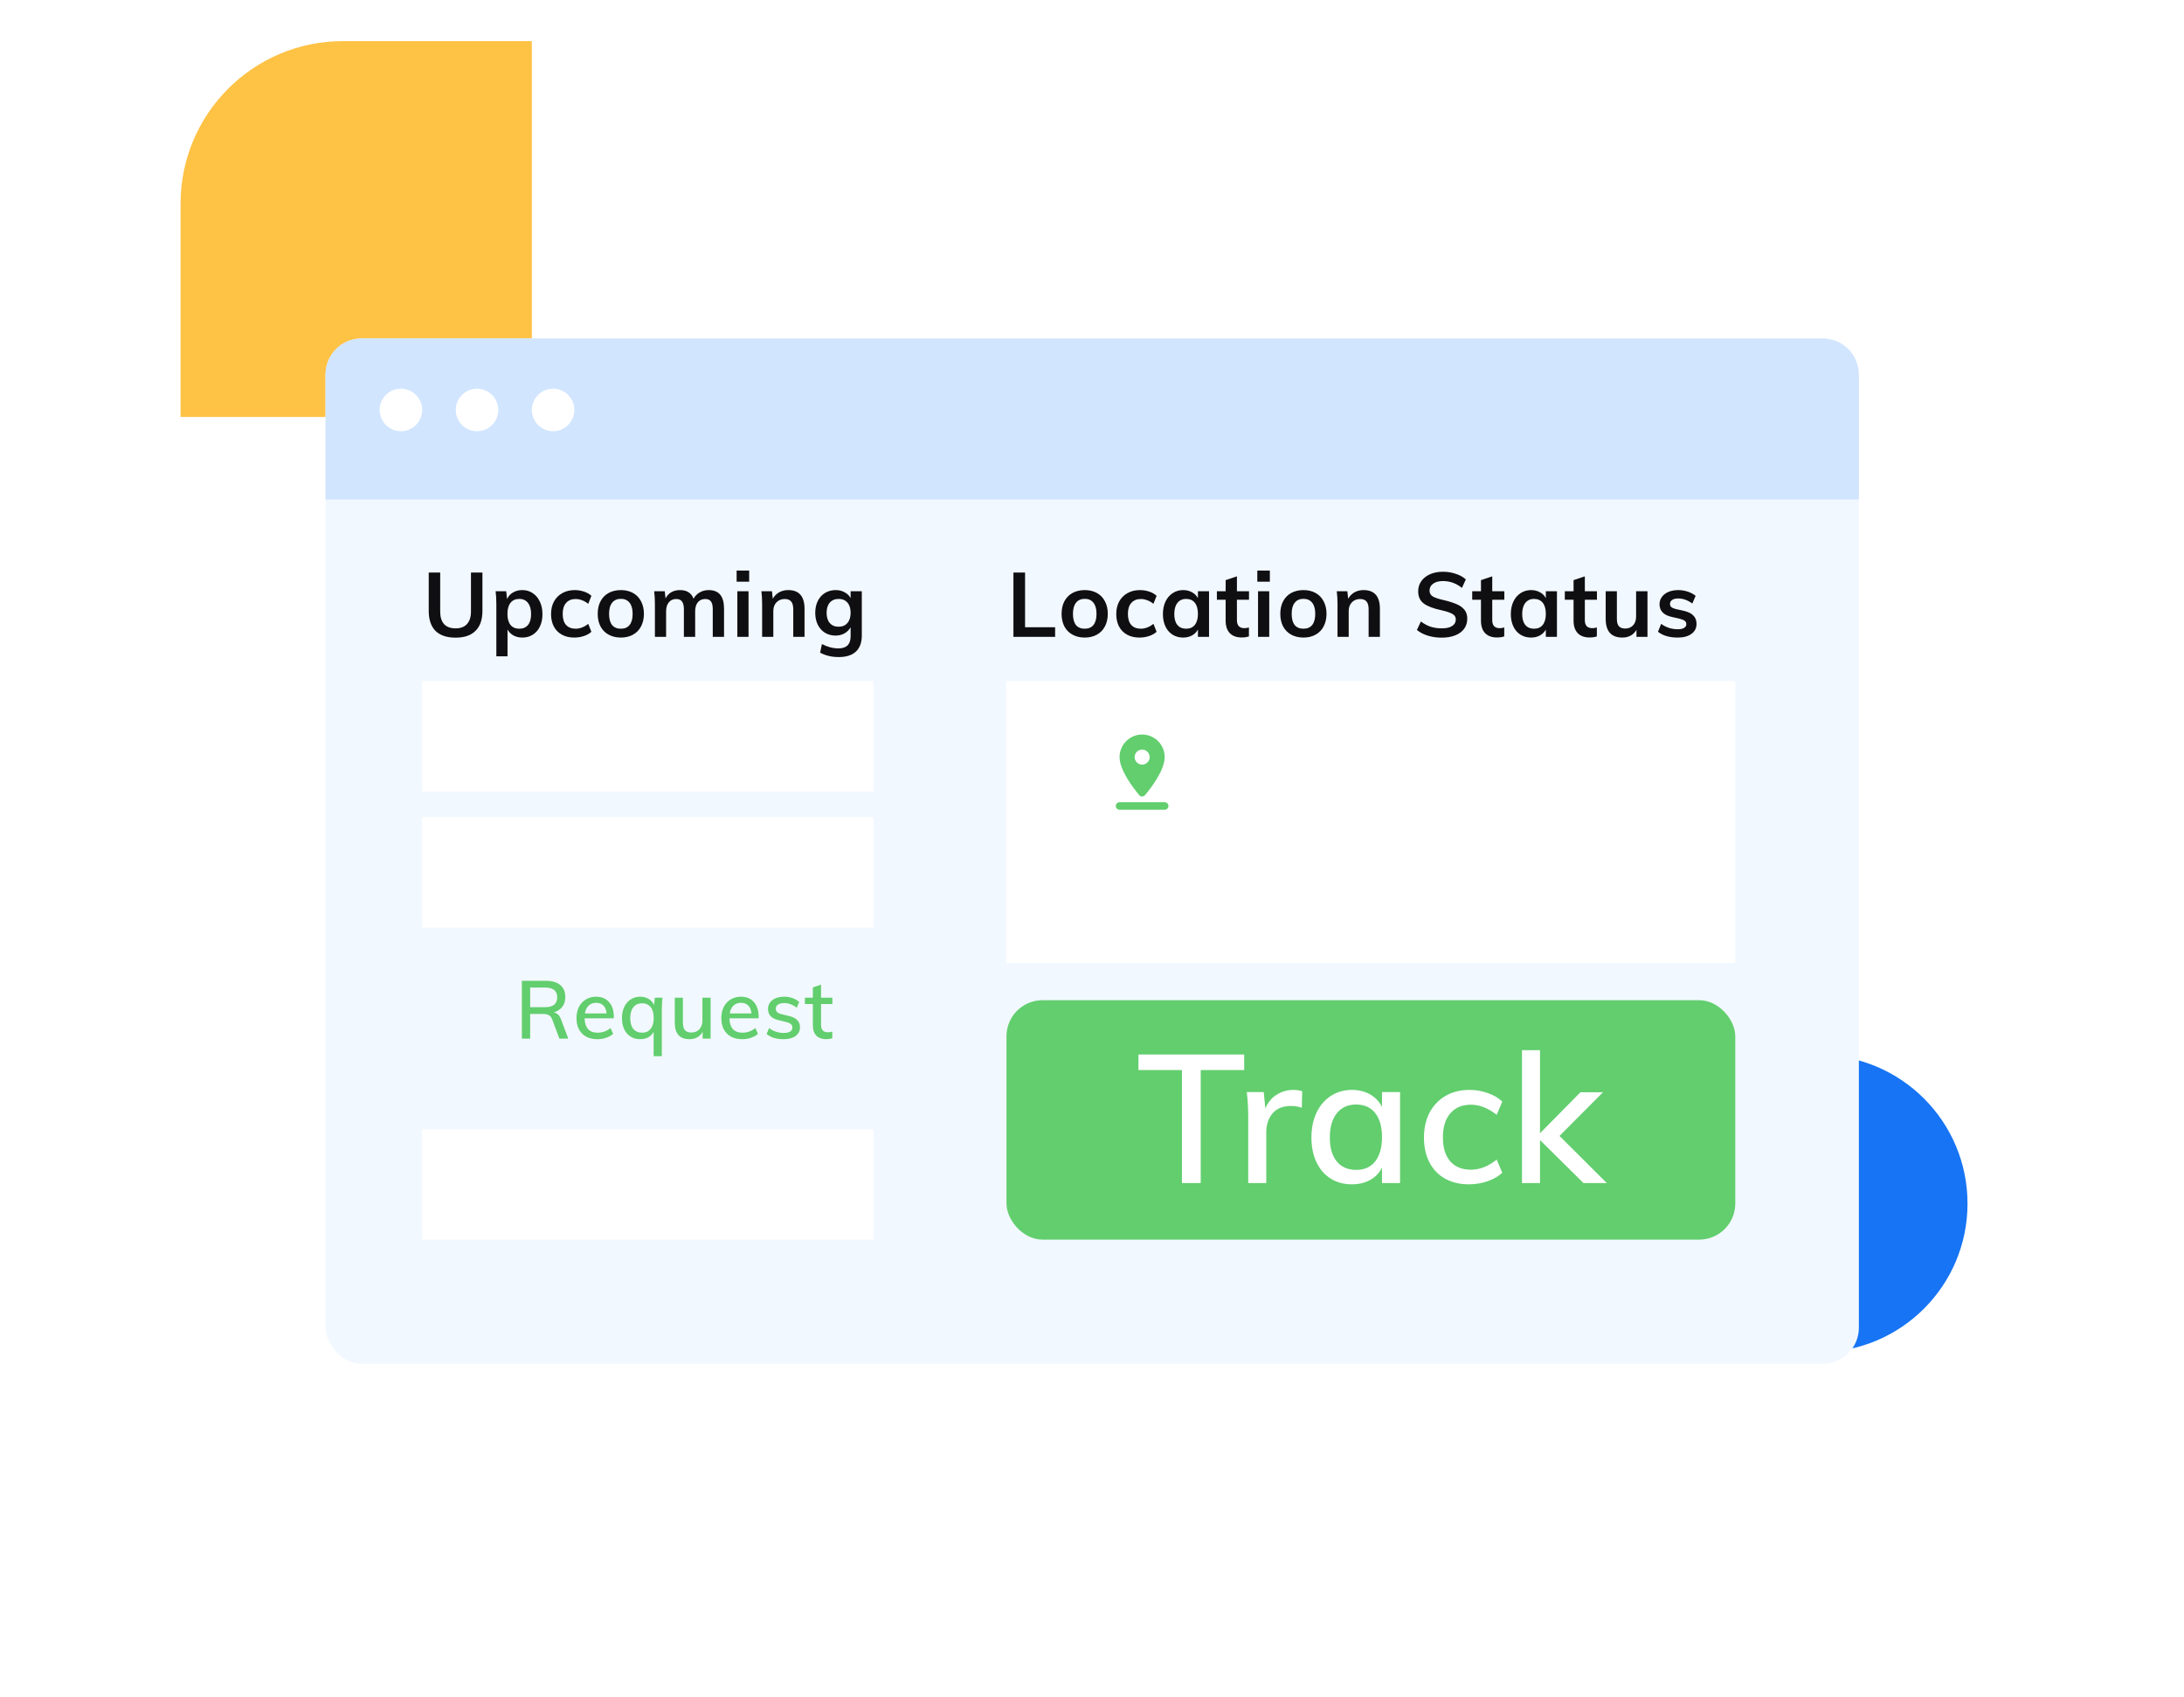 <svg width="121" height="94" viewBox="0 0 121 94" fill="none" xmlns="http://www.w3.org/2000/svg">
<circle cx="100.779" cy="66.664" r="8.227" fill="#1674F5"/>
<path d="M10.004 11.277C10.004 6.307 14.033 2.277 19.004 2.277H29.465V23.093H10.004V11.277Z" fill="#FEC245"/>
<g filter="url(#filter0_d)">
<rect x="18.035" y="10.746" width="84.952" height="56.792" rx="2" fill="#F2F8FF"/>
<path d="M18.035 12.746C18.035 11.642 18.931 10.746 20.035 10.746H100.987C102.092 10.746 102.987 11.642 102.987 12.746V19.664H18.035V12.746Z" fill="#D1E5FF"/>
<circle cx="22.212" cy="14.706" r="1.178" fill="white"/>
<circle cx="26.428" cy="14.706" r="1.178" fill="white"/>
<circle cx="30.643" cy="14.706" r="1.178" fill="white"/>
<rect x="55.762" y="47.398" width="40.378" height="13.261" rx="2" fill="#62CE6E"/>
<rect x="23.391" y="29.723" width="24.996" height="6.107" fill="white"/>
<rect x="23.391" y="37.266" width="24.996" height="6.107" fill="white"/>
<rect x="23.391" y="54.551" width="24.996" height="6.107" fill="white"/>
<rect x="55.762" y="29.723" width="40.378" height="15.615" fill="white"/>
<path d="M56.147 23.713H56.792V26.743H58.457V27.273H56.147V23.713ZM60.1 27.313C59.843 27.313 59.617 27.26 59.42 27.153C59.227 27.047 59.077 26.895 58.97 26.698C58.867 26.498 58.815 26.265 58.815 25.998C58.815 25.732 58.867 25.5 58.97 25.303C59.077 25.103 59.227 24.95 59.42 24.843C59.617 24.737 59.843 24.683 60.1 24.683C60.353 24.683 60.577 24.737 60.77 24.843C60.963 24.95 61.112 25.103 61.215 25.303C61.322 25.5 61.375 25.732 61.375 25.998C61.375 26.265 61.322 26.498 61.215 26.698C61.112 26.895 60.963 27.047 60.77 27.153C60.577 27.26 60.353 27.313 60.1 27.313ZM60.095 26.823C60.308 26.823 60.47 26.755 60.58 26.618C60.693 26.478 60.75 26.272 60.75 25.998C60.75 25.728 60.693 25.523 60.58 25.383C60.467 25.24 60.307 25.168 60.1 25.168C59.89 25.168 59.728 25.24 59.615 25.383C59.502 25.523 59.445 25.728 59.445 25.998C59.445 26.272 59.5 26.478 59.61 26.618C59.723 26.755 59.885 26.823 60.095 26.823ZM63.129 27.313C62.866 27.313 62.637 27.26 62.444 27.153C62.251 27.047 62.102 26.897 61.999 26.703C61.896 26.507 61.844 26.277 61.844 26.013C61.844 25.75 61.897 25.518 62.004 25.318C62.114 25.118 62.267 24.963 62.464 24.853C62.664 24.74 62.894 24.683 63.154 24.683C63.334 24.683 63.507 24.712 63.674 24.768C63.844 24.825 63.979 24.903 64.079 25.003L63.904 25.443C63.797 25.357 63.684 25.292 63.564 25.248C63.444 25.202 63.326 25.178 63.209 25.178C62.982 25.178 62.806 25.25 62.679 25.393C62.552 25.533 62.489 25.737 62.489 26.003C62.489 26.27 62.551 26.473 62.674 26.613C62.801 26.753 62.979 26.823 63.209 26.823C63.326 26.823 63.444 26.8 63.564 26.753C63.684 26.707 63.797 26.64 63.904 26.553L64.079 26.993C63.972 27.093 63.834 27.172 63.664 27.228C63.494 27.285 63.316 27.313 63.129 27.313ZM66.984 24.748V27.273H66.369V26.868C66.292 27.008 66.182 27.118 66.039 27.198C65.895 27.275 65.732 27.313 65.549 27.313C65.329 27.313 65.134 27.26 64.964 27.153C64.794 27.047 64.662 26.895 64.569 26.698C64.475 26.502 64.429 26.273 64.429 26.013C64.429 25.753 64.475 25.523 64.569 25.323C64.665 25.12 64.799 24.963 64.969 24.853C65.139 24.74 65.332 24.683 65.549 24.683C65.732 24.683 65.895 24.723 66.039 24.803C66.182 24.88 66.292 24.988 66.369 25.128V24.748H66.984ZM65.719 26.823C65.925 26.823 66.085 26.752 66.199 26.608C66.312 26.465 66.369 26.263 66.369 26.003C66.369 25.737 66.312 25.532 66.199 25.388C66.085 25.245 65.924 25.173 65.714 25.173C65.507 25.173 65.345 25.248 65.229 25.398C65.115 25.545 65.059 25.75 65.059 26.013C65.059 26.273 65.115 26.473 65.229 26.613C65.345 26.753 65.509 26.823 65.719 26.823ZM68.529 25.218V26.348C68.529 26.645 68.668 26.793 68.944 26.793C69.021 26.793 69.104 26.78 69.194 26.753V27.248C69.084 27.288 68.951 27.308 68.794 27.308C68.508 27.308 68.288 27.228 68.134 27.068C67.981 26.908 67.904 26.678 67.904 26.378V25.218H67.419V24.748H67.904V24.133L68.529 23.923V24.748H69.199V25.218H68.529ZM69.699 24.748H70.319V27.273H69.699V24.748ZM70.354 23.603V24.218H69.659V23.603H70.354ZM72.218 27.313C71.961 27.313 71.734 27.26 71.537 27.153C71.344 27.047 71.194 26.895 71.088 26.698C70.984 26.498 70.933 26.265 70.933 25.998C70.933 25.732 70.984 25.5 71.088 25.303C71.194 25.103 71.344 24.95 71.537 24.843C71.734 24.737 71.961 24.683 72.218 24.683C72.471 24.683 72.694 24.737 72.888 24.843C73.081 24.95 73.229 25.103 73.332 25.303C73.439 25.5 73.493 25.732 73.493 25.998C73.493 26.265 73.439 26.498 73.332 26.698C73.229 26.895 73.081 27.047 72.888 27.153C72.694 27.26 72.471 27.313 72.218 27.313ZM72.213 26.823C72.426 26.823 72.588 26.755 72.698 26.618C72.811 26.478 72.868 26.272 72.868 25.998C72.868 25.728 72.811 25.523 72.698 25.383C72.584 25.24 72.424 25.168 72.218 25.168C72.007 25.168 71.846 25.24 71.733 25.383C71.619 25.523 71.562 25.728 71.562 25.998C71.562 26.272 71.618 26.478 71.728 26.618C71.841 26.755 72.002 26.823 72.213 26.823ZM75.546 24.683C76.15 24.683 76.451 25.03 76.451 25.723V27.273H75.826V25.753C75.826 25.553 75.788 25.408 75.712 25.318C75.635 25.225 75.516 25.178 75.356 25.178C75.166 25.178 75.013 25.24 74.897 25.363C74.78 25.483 74.722 25.643 74.722 25.843V27.273H74.102V25.463C74.102 25.197 74.088 24.958 74.061 24.748H74.647L74.692 25.163C74.778 25.01 74.895 24.892 75.041 24.808C75.192 24.725 75.36 24.683 75.546 24.683ZM79.876 27.318C79.603 27.318 79.346 27.282 79.106 27.208C78.87 27.135 78.668 27.03 78.501 26.893L78.721 26.423C78.895 26.553 79.075 26.65 79.261 26.713C79.451 26.773 79.658 26.803 79.881 26.803C80.128 26.803 80.318 26.76 80.451 26.673C80.588 26.587 80.656 26.465 80.656 26.308C80.656 26.175 80.593 26.073 80.466 26.003C80.343 25.93 80.138 25.862 79.851 25.798C79.405 25.702 79.08 25.577 78.876 25.423C78.673 25.27 78.571 25.047 78.571 24.753C78.571 24.543 78.628 24.357 78.741 24.193C78.855 24.03 79.015 23.902 79.221 23.808C79.431 23.715 79.673 23.668 79.946 23.668C80.196 23.668 80.433 23.707 80.656 23.783C80.883 23.857 81.068 23.96 81.211 24.093L80.996 24.563C80.68 24.31 80.33 24.183 79.946 24.183C79.716 24.183 79.535 24.232 79.401 24.328C79.268 24.422 79.201 24.55 79.201 24.713C79.201 24.853 79.26 24.96 79.376 25.033C79.496 25.107 79.7 25.175 79.986 25.238C80.283 25.308 80.525 25.385 80.711 25.468C80.898 25.548 81.041 25.653 81.141 25.783C81.241 25.91 81.291 26.07 81.291 26.263C81.291 26.477 81.235 26.663 81.121 26.823C81.008 26.98 80.845 27.102 80.631 27.188C80.418 27.275 80.166 27.318 79.876 27.318ZM82.675 25.218V26.348C82.675 26.645 82.813 26.793 83.09 26.793C83.166 26.793 83.25 26.78 83.34 26.753V27.248C83.23 27.288 83.097 27.308 82.94 27.308C82.653 27.308 82.433 27.228 82.28 27.068C82.126 26.908 82.05 26.678 82.05 26.378V25.218H81.565V24.748H82.05V24.133L82.675 23.923V24.748H83.345V25.218H82.675ZM86.259 24.748V27.273H85.644V26.868C85.568 27.008 85.458 27.118 85.314 27.198C85.171 27.275 85.008 27.313 84.824 27.313C84.604 27.313 84.409 27.26 84.239 27.153C84.069 27.047 83.938 26.895 83.844 26.698C83.751 26.502 83.704 26.273 83.704 26.013C83.704 25.753 83.751 25.523 83.844 25.323C83.941 25.12 84.074 24.963 84.244 24.853C84.414 24.74 84.608 24.683 84.824 24.683C85.008 24.683 85.171 24.723 85.314 24.803C85.458 24.88 85.568 24.988 85.644 25.128V24.748H86.259ZM84.994 26.823C85.201 26.823 85.361 26.752 85.474 26.608C85.588 26.465 85.644 26.263 85.644 26.003C85.644 25.737 85.588 25.532 85.474 25.388C85.361 25.245 85.199 25.173 84.989 25.173C84.783 25.173 84.621 25.248 84.504 25.398C84.391 25.545 84.334 25.75 84.334 26.013C84.334 26.273 84.391 26.473 84.504 26.613C84.621 26.753 84.784 26.823 84.994 26.823ZM87.805 25.218V26.348C87.805 26.645 87.943 26.793 88.22 26.793C88.297 26.793 88.38 26.78 88.47 26.753V27.248C88.36 27.288 88.227 27.308 88.07 27.308C87.783 27.308 87.563 27.228 87.41 27.068C87.257 26.908 87.18 26.678 87.18 26.378V25.218H86.695V24.748H87.18V24.133L87.805 23.923V24.748H88.475V25.218H87.805ZM91.275 24.748V27.273H90.665V26.883C90.585 27.023 90.478 27.13 90.345 27.203C90.211 27.277 90.058 27.313 89.885 27.313C89.268 27.313 88.96 26.967 88.96 26.273V24.748H89.58V26.278C89.58 26.462 89.616 26.597 89.69 26.683C89.766 26.77 89.883 26.813 90.04 26.813C90.223 26.813 90.37 26.753 90.48 26.633C90.59 26.513 90.645 26.353 90.645 26.153V24.748H91.275ZM92.948 27.313C92.492 27.313 92.128 27.207 91.858 26.993L92.033 26.553C92.303 26.753 92.612 26.853 92.958 26.853C93.108 26.853 93.223 26.828 93.303 26.778C93.386 26.728 93.428 26.658 93.428 26.568C93.428 26.492 93.4 26.432 93.343 26.388C93.287 26.342 93.19 26.302 93.053 26.268L92.633 26.173C92.173 26.073 91.943 25.838 91.943 25.468C91.943 25.315 91.987 25.18 92.073 25.063C92.16 24.943 92.281 24.85 92.438 24.783C92.595 24.717 92.776 24.683 92.983 24.683C93.163 24.683 93.337 24.712 93.503 24.768C93.67 24.822 93.817 24.9 93.943 25.003L93.758 25.428C93.505 25.242 93.245 25.148 92.978 25.148C92.835 25.148 92.723 25.175 92.643 25.228C92.563 25.282 92.523 25.355 92.523 25.448C92.523 25.522 92.546 25.58 92.593 25.623C92.643 25.667 92.727 25.703 92.843 25.733L93.273 25.828C93.523 25.885 93.705 25.973 93.818 26.093C93.935 26.21 93.993 26.363 93.993 26.553C93.993 26.787 93.9 26.972 93.713 27.108C93.526 27.245 93.272 27.313 92.948 27.313Z" fill="#0F0F12"/>
<path d="M25.243 27.318C24.753 27.318 24.381 27.193 24.128 26.943C23.878 26.69 23.753 26.32 23.753 25.833V23.713H24.388V25.868C24.388 26.175 24.46 26.408 24.603 26.568C24.747 26.725 24.96 26.803 25.243 26.803C25.52 26.803 25.73 26.723 25.873 26.563C26.02 26.403 26.093 26.172 26.093 25.868V23.713H26.728V25.833C26.728 26.317 26.602 26.685 26.348 26.938C26.095 27.192 25.727 27.318 25.243 27.318ZM28.939 24.683C29.156 24.683 29.348 24.74 29.514 24.853C29.684 24.963 29.816 25.12 29.909 25.323C30.006 25.523 30.054 25.753 30.054 26.013C30.054 26.273 30.008 26.502 29.914 26.698C29.821 26.895 29.689 27.047 29.519 27.153C29.353 27.26 29.159 27.313 28.939 27.313C28.756 27.313 28.593 27.275 28.449 27.198C28.306 27.118 28.196 27.008 28.119 26.868V28.353H27.499V25.463C27.499 25.197 27.486 24.958 27.459 24.748H28.044L28.094 25.183C28.161 25.027 28.269 24.905 28.419 24.818C28.569 24.728 28.743 24.683 28.939 24.683ZM28.769 26.823C28.979 26.823 29.141 26.753 29.254 26.613C29.368 26.473 29.424 26.273 29.424 26.013C29.424 25.75 29.368 25.545 29.254 25.398C29.141 25.248 28.981 25.173 28.774 25.173C28.561 25.173 28.398 25.245 28.284 25.388C28.171 25.532 28.114 25.737 28.114 26.003C28.114 26.267 28.171 26.47 28.284 26.613C28.398 26.753 28.559 26.823 28.769 26.823ZM31.815 27.313C31.552 27.313 31.323 27.26 31.13 27.153C30.937 27.047 30.788 26.897 30.685 26.703C30.582 26.507 30.53 26.277 30.53 26.013C30.53 25.75 30.583 25.518 30.69 25.318C30.8 25.118 30.953 24.963 31.15 24.853C31.35 24.74 31.58 24.683 31.84 24.683C32.02 24.683 32.193 24.712 32.36 24.768C32.53 24.825 32.665 24.903 32.765 25.003L32.59 25.443C32.483 25.357 32.37 25.292 32.25 25.248C32.13 25.202 32.012 25.178 31.895 25.178C31.668 25.178 31.492 25.25 31.365 25.393C31.238 25.533 31.175 25.737 31.175 26.003C31.175 26.27 31.237 26.473 31.36 26.613C31.487 26.753 31.665 26.823 31.895 26.823C32.012 26.823 32.13 26.8 32.25 26.753C32.37 26.707 32.483 26.64 32.59 26.553L32.765 26.993C32.658 27.093 32.52 27.172 32.35 27.228C32.18 27.285 32.002 27.313 31.815 27.313ZM34.4 27.313C34.143 27.313 33.916 27.26 33.72 27.153C33.526 27.047 33.376 26.895 33.27 26.698C33.166 26.498 33.115 26.265 33.115 25.998C33.115 25.732 33.166 25.5 33.27 25.303C33.376 25.103 33.526 24.95 33.72 24.843C33.916 24.737 34.143 24.683 34.4 24.683C34.653 24.683 34.876 24.737 35.07 24.843C35.263 24.95 35.411 25.103 35.515 25.303C35.621 25.5 35.675 25.732 35.675 25.998C35.675 26.265 35.621 26.498 35.515 26.698C35.411 26.895 35.263 27.047 35.07 27.153C34.876 27.26 34.653 27.313 34.4 27.313ZM34.395 26.823C34.608 26.823 34.77 26.755 34.88 26.618C34.993 26.478 35.05 26.272 35.05 25.998C35.05 25.728 34.993 25.523 34.88 25.383C34.766 25.24 34.606 25.168 34.4 25.168C34.19 25.168 34.028 25.24 33.915 25.383C33.801 25.523 33.745 25.728 33.745 25.998C33.745 26.272 33.8 26.478 33.91 26.618C34.023 26.755 34.185 26.823 34.395 26.823ZM39.264 24.683C39.55 24.683 39.764 24.77 39.904 24.943C40.044 25.113 40.114 25.373 40.114 25.723V27.273H39.489V25.743C39.489 25.543 39.455 25.4 39.389 25.313C39.325 25.223 39.219 25.178 39.069 25.178C38.895 25.178 38.759 25.24 38.659 25.363C38.562 25.483 38.514 25.65 38.514 25.863V27.273H37.889V25.743C37.889 25.547 37.854 25.403 37.784 25.313C37.717 25.223 37.61 25.178 37.464 25.178C37.29 25.178 37.154 25.24 37.054 25.363C36.954 25.483 36.904 25.65 36.904 25.863V27.273H36.284V25.463C36.284 25.197 36.27 24.958 36.244 24.748H36.829L36.874 25.148C36.947 24.998 37.052 24.883 37.189 24.803C37.329 24.723 37.489 24.683 37.669 24.683C38.055 24.683 38.307 24.843 38.424 25.163C38.504 25.013 38.617 24.897 38.764 24.813C38.914 24.727 39.08 24.683 39.264 24.683ZM40.851 24.748H41.471V27.273H40.851V24.748ZM41.506 23.603V24.218H40.811V23.603H41.506ZM43.669 24.683C44.273 24.683 44.574 25.03 44.574 25.723V27.273H43.949V25.753C43.949 25.553 43.911 25.408 43.834 25.318C43.758 25.225 43.639 25.178 43.479 25.178C43.289 25.178 43.136 25.24 43.019 25.363C42.903 25.483 42.844 25.643 42.844 25.843V27.273H42.224V25.463C42.224 25.197 42.211 24.958 42.184 24.748H42.769L42.814 25.163C42.901 25.01 43.018 24.892 43.164 24.808C43.314 24.725 43.483 24.683 43.669 24.683ZM47.747 24.748V27.193C47.747 27.587 47.639 27.885 47.422 28.088C47.205 28.292 46.887 28.393 46.467 28.393C46.077 28.393 45.734 28.312 45.437 28.148L45.537 27.673C45.844 27.833 46.149 27.913 46.452 27.913C46.902 27.913 47.127 27.69 47.127 27.243V26.743C47.05 26.88 46.939 26.992 46.792 27.078C46.645 27.162 46.48 27.203 46.297 27.203C46.077 27.203 45.88 27.152 45.707 27.048C45.537 26.942 45.404 26.793 45.307 26.603C45.214 26.41 45.167 26.19 45.167 25.943C45.167 25.697 45.214 25.478 45.307 25.288C45.404 25.095 45.537 24.947 45.707 24.843C45.88 24.737 46.077 24.683 46.297 24.683C46.484 24.683 46.649 24.723 46.792 24.803C46.939 24.88 47.05 24.988 47.127 25.128V24.748H47.747ZM46.462 26.713C46.669 26.713 46.83 26.645 46.947 26.508C47.067 26.372 47.127 26.183 47.127 25.943C47.127 25.703 47.069 25.515 46.952 25.378C46.835 25.242 46.672 25.173 46.462 25.173C46.255 25.173 46.092 25.242 45.972 25.378C45.855 25.515 45.797 25.703 45.797 25.943C45.797 26.183 45.855 26.372 45.972 26.508C46.092 26.645 46.255 26.713 46.462 26.713Z" fill="#0F0F12"/>
<path fill-rule="evenodd" clip-rule="evenodd" d="M64.527 33.934C64.527 33.244 63.967 32.684 63.277 32.684C62.588 32.684 62.027 33.244 62.027 33.934C62.027 34.661 62.782 35.64 63.117 36.042C63.2 36.142 63.352 36.142 63.436 36.042C63.773 35.64 64.527 34.661 64.527 33.934ZM62.861 33.934C62.861 33.705 63.049 33.517 63.278 33.517C63.507 33.517 63.695 33.705 63.695 33.934C63.695 34.163 63.509 34.35 63.278 34.35C63.049 34.35 62.861 34.163 62.861 33.934ZM62.028 36.85C61.913 36.85 61.819 36.757 61.819 36.642C61.819 36.527 61.913 36.434 62.028 36.434H64.528C64.642 36.434 64.736 36.527 64.736 36.642C64.736 36.757 64.642 36.85 64.528 36.85H62.028Z" fill="#62CE6E"/>
<path d="M65.483 51.267H63.073V50.407H68.933V51.267H66.523V57.527H65.483V51.267ZM71.665 52.367C71.819 52.367 71.979 52.391 72.145 52.437L72.125 53.357C71.945 53.291 71.749 53.257 71.535 53.257C71.075 53.257 70.729 53.397 70.495 53.677C70.269 53.951 70.155 54.297 70.155 54.717V57.527H69.155V53.907C69.155 53.381 69.129 52.907 69.075 52.487H70.015L70.105 53.397C70.239 53.064 70.445 52.811 70.725 52.637C71.005 52.457 71.319 52.367 71.665 52.367ZM77.567 52.487V57.527H76.567V56.667C76.421 56.967 76.201 57.197 75.907 57.357C75.621 57.517 75.284 57.597 74.897 57.597C74.451 57.597 74.058 57.491 73.718 57.277C73.384 57.064 73.124 56.764 72.938 56.377C72.751 55.984 72.657 55.527 72.657 55.007C72.657 54.487 72.751 54.027 72.938 53.627C73.131 53.227 73.397 52.917 73.737 52.697C74.078 52.477 74.464 52.367 74.897 52.367C75.284 52.367 75.621 52.451 75.907 52.617C76.194 52.777 76.414 53.007 76.567 53.307V52.487H77.567ZM75.138 56.797C75.591 56.797 75.941 56.641 76.188 56.327C76.441 56.007 76.567 55.561 76.567 54.987C76.567 54.407 76.441 53.961 76.188 53.647C75.941 53.334 75.588 53.177 75.127 53.177C74.674 53.177 74.317 53.341 74.058 53.667C73.804 53.987 73.677 54.434 73.677 55.007C73.677 55.574 73.804 56.014 74.058 56.327C74.317 56.641 74.677 56.797 75.138 56.797ZM81.381 57.597C80.875 57.597 80.431 57.491 80.051 57.277C79.678 57.064 79.391 56.764 79.191 56.377C78.991 55.984 78.891 55.527 78.891 55.007C78.891 54.487 78.995 54.027 79.201 53.627C79.415 53.227 79.711 52.917 80.091 52.697C80.471 52.477 80.915 52.367 81.421 52.367C81.775 52.367 82.115 52.427 82.441 52.547C82.768 52.661 83.031 52.817 83.231 53.017L82.921 53.747C82.448 53.374 81.971 53.187 81.491 53.187C81.005 53.187 80.625 53.347 80.351 53.667C80.078 53.981 79.941 54.424 79.941 54.997C79.941 55.571 80.078 56.014 80.351 56.327C80.625 56.634 81.005 56.787 81.491 56.787C81.985 56.787 82.461 56.601 82.921 56.227L83.231 56.957C83.018 57.157 82.745 57.314 82.411 57.427C82.085 57.541 81.741 57.597 81.381 57.597ZM87.731 57.527L85.322 55.147V57.527H84.322V50.167H85.322V54.767L87.561 52.497H88.811L86.401 54.917L89.022 57.527H87.731Z" fill="white"/>
<path d="M31.483 49.527H30.992L30.592 48.461C30.55 48.347 30.488 48.269 30.407 48.227C30.326 48.182 30.215 48.159 30.075 48.159H29.372V49.527H28.913V46.323H30.232C30.583 46.323 30.852 46.401 31.038 46.557C31.227 46.713 31.321 46.937 31.321 47.228C31.321 47.438 31.265 47.616 31.154 47.763C31.044 47.91 30.886 48.014 30.682 48.074C30.868 48.107 31.003 48.239 31.087 48.47L31.483 49.527ZM30.178 47.786C30.412 47.786 30.586 47.741 30.7 47.651C30.814 47.558 30.871 47.42 30.871 47.237C30.871 47.054 30.814 46.919 30.7 46.832C30.589 46.742 30.415 46.697 30.178 46.697H29.372V47.786H30.178ZM34.009 48.402H32.389C32.404 48.933 32.645 49.199 33.113 49.199C33.374 49.199 33.613 49.113 33.829 48.942L33.968 49.266C33.866 49.356 33.736 49.428 33.577 49.482C33.421 49.533 33.263 49.559 33.104 49.559C32.741 49.559 32.456 49.455 32.249 49.248C32.042 49.038 31.939 48.752 31.939 48.389C31.939 48.158 31.984 47.952 32.074 47.772C32.167 47.592 32.296 47.453 32.461 47.354C32.626 47.255 32.813 47.205 33.023 47.205C33.329 47.205 33.569 47.304 33.743 47.502C33.92 47.7 34.009 47.975 34.009 48.326V48.402ZM33.032 47.543C32.861 47.543 32.722 47.594 32.614 47.696C32.506 47.798 32.437 47.943 32.407 48.132H33.608C33.59 47.94 33.532 47.795 33.433 47.696C33.334 47.594 33.2 47.543 33.032 47.543ZM36.704 47.259C36.68 47.448 36.668 47.661 36.668 47.898V50.499H36.213V49.149C36.144 49.281 36.045 49.383 35.916 49.455C35.787 49.524 35.637 49.559 35.466 49.559C35.265 49.559 35.088 49.511 34.935 49.415C34.785 49.319 34.668 49.184 34.584 49.01C34.5 48.833 34.458 48.627 34.458 48.393C34.458 48.159 34.5 47.952 34.584 47.772C34.671 47.592 34.791 47.453 34.944 47.354C35.097 47.255 35.271 47.205 35.466 47.205C35.646 47.205 35.804 47.246 35.939 47.327C36.074 47.408 36.173 47.522 36.236 47.669L36.281 47.259H36.704ZM35.574 49.199C35.778 49.199 35.936 49.128 36.047 48.987C36.161 48.843 36.218 48.642 36.218 48.384C36.218 48.123 36.161 47.922 36.047 47.781C35.936 47.64 35.777 47.57 35.57 47.57C35.366 47.57 35.205 47.643 35.088 47.79C34.974 47.934 34.917 48.135 34.917 48.393C34.917 48.648 34.974 48.846 35.088 48.987C35.205 49.128 35.367 49.199 35.574 49.199ZM39.37 47.259V49.527H38.928V49.149C38.856 49.281 38.758 49.383 38.632 49.455C38.505 49.524 38.363 49.559 38.204 49.559C37.658 49.559 37.385 49.256 37.385 48.65V47.259H37.835V48.645C37.835 48.831 37.873 48.969 37.947 49.059C38.026 49.146 38.142 49.19 38.298 49.19C38.484 49.19 38.633 49.13 38.744 49.01C38.858 48.89 38.915 48.731 38.915 48.533V47.259H39.37ZM42.033 48.402H40.413C40.428 48.933 40.67 49.199 41.138 49.199C41.399 49.199 41.637 49.113 41.853 48.942L41.993 49.266C41.891 49.356 41.76 49.428 41.601 49.482C41.445 49.533 41.288 49.559 41.129 49.559C40.766 49.559 40.481 49.455 40.274 49.248C40.067 49.038 39.963 48.752 39.963 48.389C39.963 48.158 40.008 47.952 40.098 47.772C40.191 47.592 40.32 47.453 40.485 47.354C40.65 47.255 40.838 47.205 41.048 47.205C41.354 47.205 41.594 47.304 41.768 47.502C41.945 47.7 42.033 47.975 42.033 48.326V48.402ZM41.057 47.543C40.886 47.543 40.746 47.594 40.638 47.696C40.53 47.798 40.461 47.943 40.431 48.132H41.633C41.615 47.94 41.556 47.795 41.457 47.696C41.358 47.594 41.225 47.543 41.057 47.543ZM43.41 49.559C43.014 49.559 42.702 49.463 42.474 49.271L42.609 48.942C42.846 49.122 43.117 49.212 43.423 49.212C43.579 49.212 43.698 49.187 43.779 49.136C43.86 49.082 43.9 49.007 43.9 48.911C43.9 48.83 43.872 48.767 43.815 48.722C43.761 48.674 43.668 48.633 43.536 48.6L43.158 48.51C42.96 48.468 42.808 48.395 42.703 48.29C42.601 48.182 42.55 48.048 42.55 47.889C42.55 47.685 42.631 47.52 42.793 47.394C42.958 47.268 43.176 47.205 43.446 47.205C43.608 47.205 43.761 47.231 43.905 47.282C44.052 47.333 44.176 47.405 44.278 47.498L44.139 47.817C43.92 47.643 43.689 47.556 43.446 47.556C43.299 47.556 43.185 47.585 43.104 47.642C43.023 47.696 42.982 47.772 42.982 47.871C42.982 47.949 43.008 48.012 43.059 48.06C43.11 48.108 43.191 48.146 43.302 48.173L43.689 48.267C43.905 48.315 44.064 48.392 44.166 48.497C44.271 48.599 44.323 48.732 44.323 48.897C44.323 49.101 44.241 49.263 44.076 49.383C43.914 49.5 43.692 49.559 43.41 49.559ZM45.489 47.61V48.749C45.489 48.905 45.523 49.016 45.589 49.082C45.657 49.145 45.752 49.176 45.872 49.176C45.95 49.176 46.029 49.164 46.111 49.14V49.509C46.011 49.542 45.899 49.559 45.773 49.559C45.539 49.559 45.358 49.493 45.228 49.361C45.099 49.229 45.035 49.037 45.035 48.785V47.61H44.594V47.259H45.035V46.692L45.489 46.535V47.259H46.115V47.61H45.489Z" fill="#62CE6E"/>
</g>
<defs>
<filter id="filter0_d" x="0.035" y="0.746" width="120.952" height="92.792" filterUnits="userSpaceOnUse" color-interpolation-filters="sRGB">
<feFlood flood-opacity="0" result="BackgroundImageFix"/>
<feColorMatrix in="SourceAlpha" type="matrix" values="0 0 0 0 0 0 0 0 0 0 0 0 0 0 0 0 0 0 127 0"/>
<feOffset dy="8"/>
<feGaussianBlur stdDeviation="9"/>
<feColorMatrix type="matrix" values="0 0 0 0 0 0 0 0 0 0 0 0 0 0 0 0 0 0 0.1 0"/>
<feBlend mode="normal" in2="BackgroundImageFix" result="effect1_dropShadow"/>
<feBlend mode="normal" in="SourceGraphic" in2="effect1_dropShadow" result="shape"/>
</filter>
</defs>
</svg>
